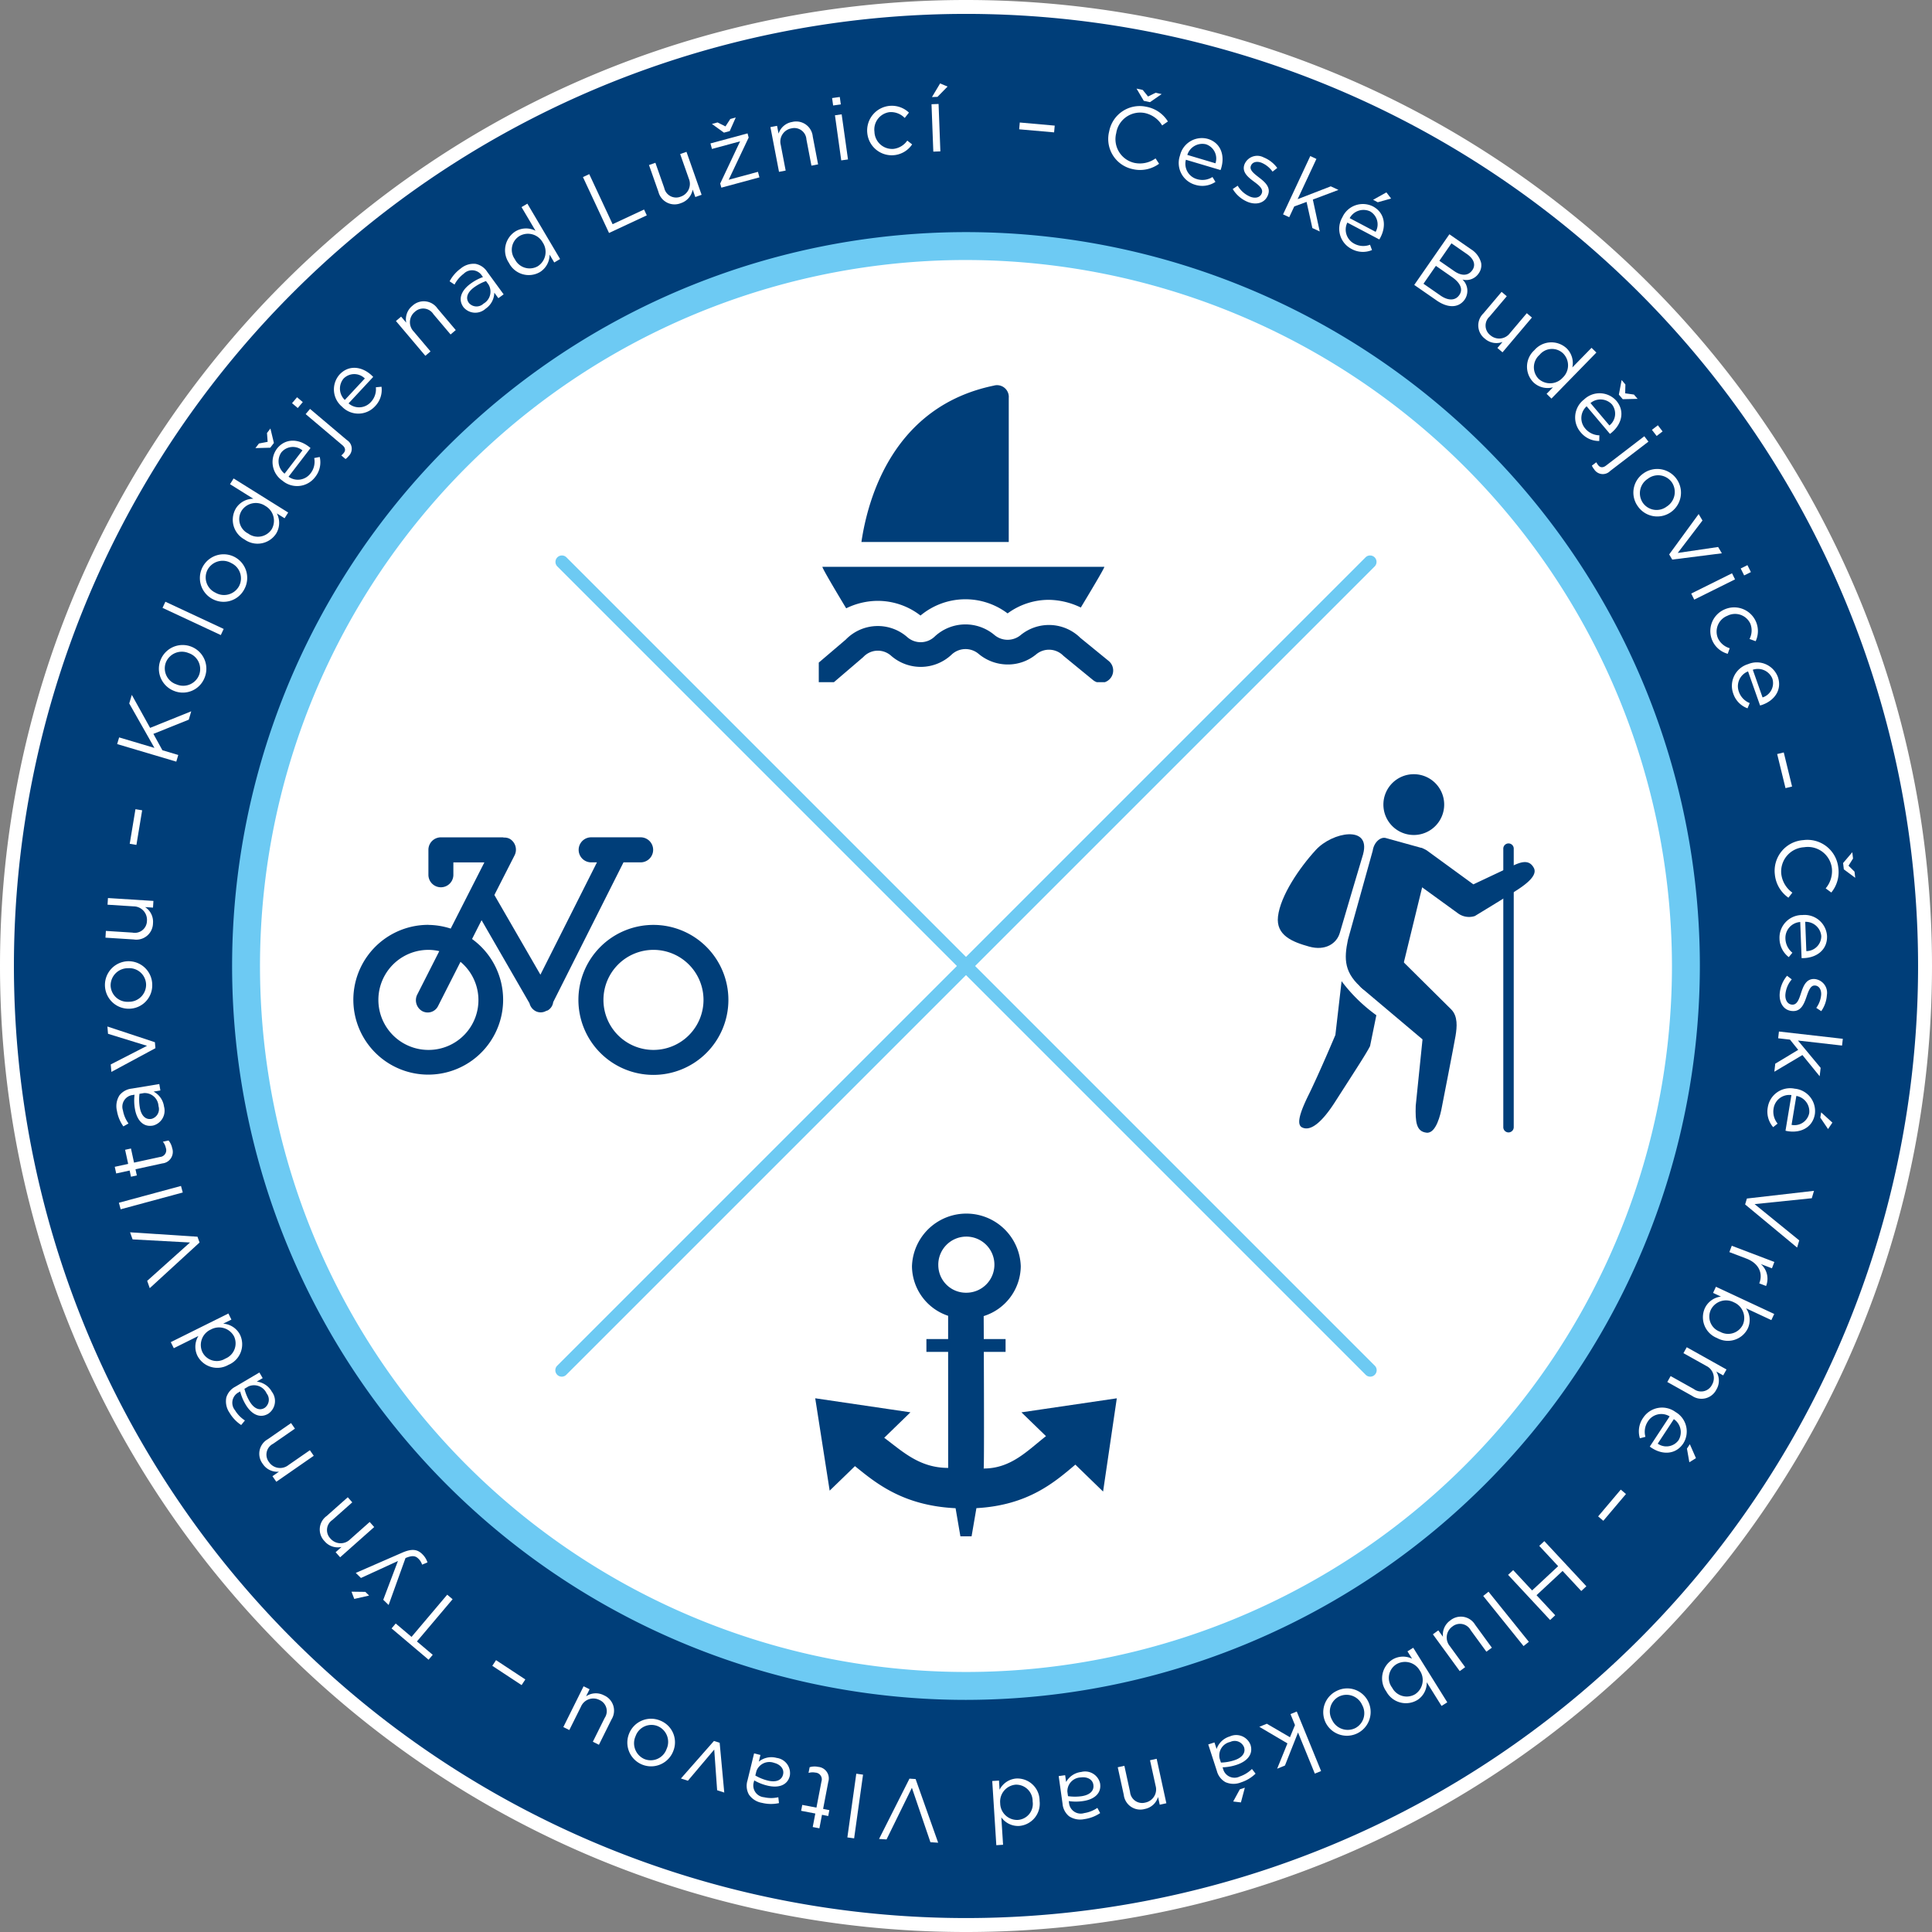 <svg xmlns="http://www.w3.org/2000/svg" width="314.736" height="314.736"><rect width="100%" height="100%" fill="#808080" stroke="none"/><defs><clipPath id="a"><path data-name="Rectangle 124" fill="none" d="M0 0h310.191v310.191H0z"/></clipPath><clipPath id="b"><path data-name="Rectangle 125" fill="none" d="M0 0h47.965v48.447H0z"/></clipPath></defs><g data-name="Group 1331" transform="translate(-1098 -147.5)"><circle data-name="Ellipse 30" cx="156.232" cy="156.232" r="156.232" transform="translate(1099.136 148.636)" fill="#003e79"/><path data-name="Path 323" d="M1255.368 147.5c-86.774 0-157.368 70.594-157.368 157.368s70.594 157.368 157.368 157.368 157.368-70.594 157.368-157.368S1342.14 147.5 1255.368 147.5zm0 312.464a155.1 155.1 0 1 1 155.1-155.1 155.1 155.1 0 0 1-155.1 155.1z" fill="#fff"/><g data-name="Group 263"><path data-name="Path 324" d="M1264.128 167.457l5.693.507-.1 1.1-5.69-.5z" fill="#fff"/></g><g data-name="Group 264"><path data-name="Path 325" d="M1278.688 168.922l.007-.025a5.061 5.061 0 0 1 6.07-4 5.239 5.239 0 0 1 3.493 2.391l-.936.648a4.375 4.375 0 0 0-2.793-2.016 3.941 3.941 0 0 0-4.679 3.2v.03a3.96 3.96 0 0 0 2.92 4.879 4.36 4.36 0 0 0 3.477-.725l.573.873a5.231 5.231 0 0 1-4.3.873 5.014 5.014 0 0 1-3.832-6.128zm6.651-4.779l-1.011-.22-1.18-1.991 1.011.22.866 1.068 1.236-.609.982.214z" fill="#fff"/></g><g data-name="Group 265"><path data-name="Path 326" d="M1290.227 172.834l.009-.027a3.658 3.658 0 0 1 4.513-2.686c2.106.625 2.815 2.666 2.2 4.74a2.638 2.638 0 0 1-.118.341l-5.64-1.677a2.59 2.59 0 0 0 1.788 3.152 3.05 3.05 0 0 0 2.541-.339l.484.791a3.837 3.837 0 0 1-3.327.464 3.691 3.691 0 0 1-2.45-4.759zm5.779 1.268a2.444 2.444 0 0 0-1.552-3.1 2.562 2.562 0 0 0-3.031 1.734z" fill="#fff"/></g><g data-name="Group 266"><path data-name="Path 327" d="M1298.822 178.294l.807-.541a4.3 4.3 0 0 0 2.063 1.8c.832.318 1.6.116 1.854-.554l.009-.025c.266-.7-.45-1.279-1.268-1.882-.966-.72-2.031-1.554-1.548-2.829l.011-.025a2.245 2.245 0 0 1 3.116-1.093 5.13 5.13 0 0 1 2.207 1.716l-.766.6a4.2 4.2 0 0 0-1.8-1.45c-.821-.314-1.509-.082-1.725.5l-.011.027c-.25.659.511 1.238 1.329 1.873.952.729 1.948 1.584 1.473 2.831l-.009.027c-.5 1.316-1.879 1.668-3.261 1.141a5.111 5.111 0 0 1-2.481-2.116z" fill="#fff"/></g><g data-name="Group 267"><path data-name="Path 328" d="M1311.453 172.924l1 .468-3.061 6.554 5.4-2.091 1.25.584-4.172 1.57 1.123 5.2-1.2-.559-.943-4.259-2.009.741-.821 1.757-1-.468z" fill="#fff"/></g><g data-name="Group 268"><path data-name="Path 329" d="M1316.679 182.898l.014-.027a3.663 3.663 0 0 1 4.952-1.754c1.945 1.025 2.24 3.168 1.232 5.079a2.8 2.8 0 0 1-.182.311l-5.206-2.745a2.593 2.593 0 0 0 1.138 3.443 3.066 3.066 0 0 0 2.559.164l.321.868a3.828 3.828 0 0 1-3.354-.193 3.692 3.692 0 0 1-1.474-5.146zm5.42 2.37a2.445 2.445 0 0 0-.916-3.341 2.56 2.56 0 0 0-3.311 1.111zm1.754-6.427l.768 1-2.172.609-.761-.4z" fill="#fff"/></g><g data-name="Group 269"><path data-name="Path 330" d="M1334.116 185.664l3.516 2.438a3.706 3.706 0 0 1 1.654 2.229 2.232 2.232 0 0 1-.386 1.686l-.016.023a2.422 2.422 0 0 1-2.634 1 2.534 2.534 0 0 1 .386 3.22l-.016.023c-.984 1.418-2.754 1.429-4.561.177l-3.668-2.543zm.4 6.954l-2.6-1.809-2.022 2.913 2.772 1.923c1.25.87 2.413.852 3.052-.066l.018-.025c.621-.896.223-1.941-1.218-2.936zm3.347-1.123c.564-.818.284-1.8-.9-2.616l-2.511-1.738-1.97 2.843 2.441 1.693c1.12.777 2.25.807 2.92-.159z" fill="#fff"/></g><g data-name="Group 270"><path data-name="Path 331" d="M1339.645 198.567l2.975-3.52.843.714-2.8 3.311a1.975 1.975 0 0 0 .12 3.034 2.186 2.186 0 0 0 3.2-.339l2.743-3.245.834.707-4.792 5.668-.832-.707.834-.984a2.826 2.826 0 0 1-2.875-.534 2.71 2.71 0 0 1-.25-4.105z" fill="#fff"/></g><g data-name="Group 271"><path data-name="Path 332" d="M1347.958 204.55l.018-.02a3.646 3.646 0 0 1 5.238-.284 3.351 3.351 0 0 1 .929 3.116l3.129-3.2.791.77-7.322 7.5-.791-.773 1.043-1.066a3.337 3.337 0 0 1-3.186-.807 3.618 3.618 0 0 1 .151-5.236zm4.611 4.484l.021-.023a2.754 2.754 0 0 0 .073-3.918 2.615 2.615 0 0 0-3.861.218l-.023.02a2.684 2.684 0 0 0-.136 3.879 2.772 2.772 0 0 0 3.926-.177z" fill="#fff"/></g><g data-name="Group 272"><path data-name="Path 333" d="M1356.046 212.584l.023-.018a3.657 3.657 0 0 1 5.245.223c1.42 1.679.9 3.777-.759 5.174a3.34 3.34 0 0 1-.284.22l-3.8-4.495a2.591 2.591 0 0 0-.229 3.618 3.056 3.056 0 0 0 2.309 1.109l-.023.925a3.831 3.831 0 0 1-3.041-1.436 3.686 3.686 0 0 1 .559-5.32zm4.138 4.227a2.445 2.445 0 0 0 .4-3.443 2.556 2.556 0 0 0-3.483-.207zm2.17-4.281l-.629-.745.45-2.375.614.725-.039 1.441 1.427.2.6.7z" fill="#fff"/></g><g data-name="Group 273"><path data-name="Path 334" d="M1357.327 223.358l.72-.55a3.568 3.568 0 0 0 .3.461c.307.4.755.489 1.3.068l6.22-4.77.673.879-6.231 4.777a1.668 1.668 0 0 1-2.615-.275 2.721 2.721 0 0 1-.367-.59zm10.751-6.577l.768 1-.968.743-.768-1z" fill="#fff"/></g><g data-name="Group 274"><path data-name="Path 335" d="M1365.761 224.596l.023-.018a3.869 3.869 0 0 1 4.433 6.342l-.025.018a3.856 3.856 0 0 1-5.4-.991 3.8 3.8 0 0 1 .969-5.351zm3.761 5.424l.025-.014a2.814 2.814 0 0 0 .814-3.92 2.744 2.744 0 0 0-3.906-.6l-.023.018a2.783 2.783 0 0 0-.807 3.9 2.733 2.733 0 0 0 3.897.617z" fill="#fff"/></g><g data-name="Group 275"><path data-name="Path 336" d="M1374.722 231.243l.623 1.052-4.029 5.284 6.579-.97.607 1.027-8.081 1.025-.5-.841z" fill="#fff"/></g><g data-name="Group 276"><path data-name="Path 337" d="M1380.158 240.894l.491.989-6.645 3.3-.493-.988zm2.513-1.327l.563 1.129-1.1.543-.562-1.132z" fill="#fff"/></g><g data-name="Group 277"><path data-name="Path 338" d="M1378.927 246.782l.027-.009a3.864 3.864 0 0 1 5.054 5.181l-1-.359a3 3 0 0 0 .125-2.516 2.738 2.738 0 0 0-3.693-1.282l-.027.014a2.772 2.772 0 0 0-1.552 3.654 3.059 3.059 0 0 0 1.922 1.634l-.325.909a3.839 3.839 0 0 1-.527-7.226z" fill="#fff"/></g><g data-name="Group 278"><path data-name="Path 339" d="M1382.766 255.694l.025-.009a3.664 3.664 0 0 1 4.827 2.075c.731 2.072-.5 3.845-2.548 4.565a2.521 2.521 0 0 1-.343.1l-1.957-5.549a2.593 2.593 0 0 0-1.5 3.3 3.071 3.071 0 0 0 1.768 1.859l-.354.854a3.835 3.835 0 0 1-2.332-2.42 3.69 3.69 0 0 1 2.414-4.775zm2.366 5.422a2.44 2.44 0 0 0 1.595-3.072 2.556 2.556 0 0 0-3.184-1.436z" fill="#fff"/></g><g data-name="Group 279"><path data-name="Path 340" d="M1388.587 270.079l1.354 5.552-1.07.261-1.358-5.554z" fill="#fff"/></g><g data-name="Group 280"><path data-name="Path 341" d="M1391.697 284.366h.03a5.058 5.058 0 0 1 5.74 4.456 5.223 5.223 0 0 1-1.136 4.075l-.916-.675a4.356 4.356 0 0 0 1.009-3.3 3.943 3.943 0 0 0-4.536-3.4h-.028a3.963 3.963 0 0 0-3.679 4.336 4.362 4.362 0 0 0 1.807 3.059l-.643.823a5.233 5.233 0 0 1-2.211-3.793 5.013 5.013 0 0 1 4.563-5.581zm6.674 4.756l-.118-1.027 1.5-1.761.118 1.027-.734 1.168.977.97.116 1z" fill="#fff"/></g><g data-name="Group 281"><path data-name="Path 342" d="M1391.606 296.564h.03a3.661 3.661 0 0 1 4 3.411c.084 2.2-1.616 3.525-3.781 3.606a2.751 2.751 0 0 1-.364 0l-.22-5.881a2.594 2.594 0 0 0-2.413 2.707 3.074 3.074 0 0 0 1.136 2.3l-.591.714a3.842 3.842 0 0 1-1.509-3 3.69 3.69 0 0 1 3.712-3.857zm.657 5.879a2.444 2.444 0 0 0 2.436-2.461 2.556 2.556 0 0 0-2.615-2.313z" fill="#fff"/></g><g data-name="Group 282"><path data-name="Path 343" d="M1389.123 306.459l.768.589a4.33 4.33 0 0 0-1.043 2.532c-.034.891.4 1.552 1.116 1.582h.029c.748.027 1.068-.836 1.379-1.8.373-1.15.823-2.425 2.186-2.375h.027a2.246 2.246 0 0 1 2.029 2.6 5.1 5.1 0 0 1-.92 2.636l-.811-.534a4.209 4.209 0 0 0 .8-2.166c.032-.875-.4-1.454-1.021-1.477h-.027c-.7-.025-1.014.884-1.352 1.861-.389 1.136-.879 2.352-2.213 2.3h-.028c-1.406-.052-2.179-1.245-2.125-2.725a5.143 5.143 0 0 1 1.206-3.023z" fill="#fff"/></g><g data-name="Group 283"><path data-name="Path 344" d="M1398.208 316.728l-.125 1.1-7.188-.82 3.7 4.454-.159 1.368-2.811-3.456-4.574 2.716.152-1.314 3.738-2.245-1.341-1.67-1.925-.22.125-1.1z" fill="#fff"/></g><g data-name="Group 284"><path data-name="Path 345" d="M1390.396 324.859h.03a3.659 3.659 0 0 1 3.227 4.14c-.362 2.168-2.293 3.129-4.431 2.775a3.1 3.1 0 0 1-.352-.073l.964-5.806a2.588 2.588 0 0 0-2.9 2.166 3.064 3.064 0 0 0 .65 2.482l-.723.577a3.839 3.839 0 0 1-.875-3.243 3.687 3.687 0 0 1 4.41-3.018zm-.539 5.89a2.444 2.444 0 0 0 2.879-1.925 2.553 2.553 0 0 0-2.1-2.791zm6.652-.368l-.709 1.048-1.263-1.87.143-.848z" fill="#fff"/></g><g data-name="Group 285"><path data-name="Path 346" d="M1393.513 341.493l-.359 1.207-9.317.959 7.274 5.911-.348 1.17-8.469-7.026.286-.964z" fill="#fff"/></g><g data-name="Group 286"><path data-name="Path 347" d="M1387.055 353.081l-.393 1.034-1.811-.691a3.181 3.181 0 0 1 .857 3.57l-1.114-.425.031-.082c.577-1.516-.043-3.166-2.136-3.959l-2.763-1.052.391-1.032z" fill="#fff"/></g><g data-name="Group 287"><path data-name="Path 348" d="M1378.356 358.723l-1.286-.6.468-1 9.494 4.431-.468 1-4.12-1.925a3.341 3.341 0 0 1 .291 3.275 3.622 3.622 0 0 1-4.986 1.586l-.025-.014a3.633 3.633 0 0 1-2-4.847 3.341 3.341 0 0 1 2.632-1.906zm-.166 5.72l.025.014a2.671 2.671 0 0 0 3.706-1.154 2.765 2.765 0 0 0-1.45-3.641l-.027-.014a2.761 2.761 0 0 0-3.736 1.22 2.615 2.615 0 0 0 1.482 3.575z" fill="#fff"/></g><g data-name="Group 288"><path data-name="Path 349" d="M1379.26 370.597l-.541.964-1.127-.632a2.806 2.806 0 0 1 .027 2.925 2.712 2.712 0 0 1-3.981 1.032l-4.022-2.25.541-.966 3.786 2.118a1.977 1.977 0 0 0 2.954-.7 2.184 2.184 0 0 0-.945-3.077l-3.708-2.072.538-.964z" fill="#fff"/></g><g data-name="Group 289"><path data-name="Path 350" d="M1370.936 377.514l.025.016a3.662 3.662 0 0 1 1.268 5.1c-1.209 1.834-3.366 1.925-5.175.734a2.281 2.281 0 0 1-.291-.209l3.234-4.915a2.587 2.587 0 0 0-3.534.8 3.06 3.06 0 0 0-.411 2.529l-.9.236a3.825 3.825 0 0 1 .518-3.318 3.686 3.686 0 0 1 5.266-.973zm-2.881 5.168a2.448 2.448 0 0 0 3.413-.593 2.559 2.559 0 0 0-.786-3.4zm6.227 2.361l-1.075.668-.393-2.22.473-.72z" fill="#fff"/></g><g data-name="Group 290"><path data-name="Path 351" d="M1362.882 390.885l-3.69 4.361-.845-.714 3.688-4.363z" fill="#fff"/></g><g data-name="Group 291"><path data-name="Path 352" d="M1356.431 405.914l-.832.773-3.041-3.27-4.247 3.952 3.043 3.268-.829.773-6.847-7.356.832-.77 3.079 3.311 4.245-3.954-3.081-3.309.829-.77z" fill="#fff"/></g><g data-name="Group 292"><path data-name="Path 353" d="M1347.06 414.963l-.861.693-6.572-8.163.861-.693z" fill="#fff"/></g><g data-name="Group 293"><path data-name="Path 354" d="M1338.318 412.196l2.716 3.725-.893.65-2.554-3.5a1.98 1.98 0 0 0-2.979-.6 2.188 2.188 0 0 0-.425 3.188l2.5 3.434-.882.643-4.372-5.995.88-.643.761 1.043a2.83 2.83 0 0 1 1.2-2.668 2.711 2.711 0 0 1 4.048.723z" fill="#fff"/></g><g data-name="Group 294"><path data-name="Path 355" d="M1328.038 417.717l-.752-1.2.939-.586 5.547 8.89-.936.586-2.411-3.859a3.322 3.322 0 0 1-1.534 2.9 3.618 3.618 0 0 1-5.045-1.384l-.016-.025a3.635 3.635 0 0 1 .964-5.154 3.345 3.345 0 0 1 3.244-.168zm-3.254 4.706l.014.023a2.673 2.673 0 0 0 3.738 1.054 2.766 2.766 0 0 0 .766-3.845l-.018-.023a2.762 2.762 0 0 0-3.8-1.016 2.619 2.619 0 0 0-.702 3.807z" fill="#fff"/></g><g data-name="Group 295"><path data-name="Path 356" d="M1320.895 424.699l.014.027a3.87 3.87 0 0 1-6.917 3.47l-.014-.025a3.856 3.856 0 0 1 1.759-5.2 3.8 3.8 0 0 1 5.158 1.728zm-5.915 2.941l.014.027a2.811 2.811 0 0 0 3.761 1.37 2.739 2.739 0 0 0 1.15-3.777l-.011-.027a2.788 2.788 0 0 0-3.74-1.366 2.742 2.742 0 0 0-1.175 3.773z" fill="#fff"/></g><g data-name="Group 296"><path data-name="Path 357" d="M1313.216 436.016l-1.023.418-2.736-6.7-2.129 5.381-1.272.523 1.677-4.129-4.579-2.7 1.22-.5 3.77 2.2.818-1.979-.732-1.793 1.023-.418z" fill="#fff"/></g><g data-name="Group 297"><path data-name="Path 358" d="M1301.704 431.717l.009.027c.482 1.491-.489 2.682-2.277 3.263a7.893 7.893 0 0 1-2.268.4l.079.25a1.918 1.918 0 0 0 2.727 1.241 5.2 5.2 0 0 0 1.975-1.218l.593.757a6.075 6.075 0 0 1-2.375 1.425 3.254 3.254 0 0 1-2.534-.039 2.939 2.939 0 0 1-1.4-1.829l-1.4-4.313 1.011-.329.348 1.07a3.243 3.243 0 0 1 2.156-2.047 2.5 2.5 0 0 1 3.356 1.342zm-5.025 2.238l.22.679a7.568 7.568 0 0 0 2.173-.373c1.325-.429 1.879-1.241 1.591-2.129l-.009-.027a1.646 1.646 0 0 0-2.234-.832 2.248 2.248 0 0 0-1.74 2.682zm3.475 7.172l-1.257-.15 1.079-1.982.818-.266z" fill="#fff"/></g><g data-name="Group 298"><path data-name="Path 359" d="M1288.007 441.264l-1.077.236-.275-1.261a2.814 2.814 0 0 1-2.175 1.959 2.71 2.71 0 0 1-3.409-2.3l-.982-4.5 1.079-.234.923 4.236a1.979 1.979 0 0 0 2.484 1.752 2.184 2.184 0 0 0 1.679-2.745l-.907-4.152 1.082-.236z" fill="#fff"/></g><g data-name="Group 299"><path data-name="Path 360" d="M1277.219 438.064v.03c.218 1.552-.945 2.557-2.809 2.816a7.86 7.86 0 0 1-2.3 0l.037.257a1.917 1.917 0 0 0 2.47 1.7 5.21 5.21 0 0 0 2.154-.852l.452.848a6.1 6.1 0 0 1-2.586.986 3.273 3.273 0 0 1-2.488-.477 2.947 2.947 0 0 1-1.054-2.043l-.627-4.493 1.052-.145.157 1.109a3.25 3.25 0 0 1 2.479-1.638 2.5 2.5 0 0 1 3.063 1.902zm-5.334 1.329l.1.714a7.89 7.89 0 0 0 2.2.009c1.379-.2 2.063-.9 1.934-1.823v-.03c-.129-.925-1.057-1.345-2.052-1.207a2.245 2.245 0 0 0-2.182 2.337z" fill="#fff"/></g><g data-name="Group 300"><path data-name="Path 361" d="M1267.356 440.848v.03a3.643 3.643 0 0 1-3.295 4.079 3.35 3.35 0 0 1-2.938-1.4l.284 4.468-1.1.07-.664-10.456 1.1-.07.093 1.491a3.339 3.339 0 0 1 2.734-1.829 3.621 3.621 0 0 1 3.786 3.617zm-6.417.42v.03a2.759 2.759 0 0 0 2.858 2.682 2.617 2.617 0 0 0 2.427-3.013v-.03a2.677 2.677 0 0 0-2.788-2.7 2.769 2.769 0 0 0-2.497 3.032z" fill="#fff"/></g><g data-name="Group 301"><path data-name="Path 362" d="M1250.832 447.69l-1.259-.082-3.02-8.865-4.129 8.413-1.218-.077 4.952-9.824 1 .064z" fill="#fff"/></g><g data-name="Group 302"><path data-name="Path 363" d="M1237.143 446.979l-1.1-.152 1.452-10.378 1.1.154z" fill="#fff"/></g><g data-name="Group 303"><path data-name="Path 364" d="M1232.932 437.782l-.841 4.4 1.014.2-.182.961-1.016-.2-.423 2.2-1.086-.207.423-2.2-2.313-.443.184-.961 2.311.441.818-4.256a1.1 1.1 0 0 0-1-1.448 2.371 2.371 0 0 0-1.106.052l.179-.929a2.745 2.745 0 0 1 1.37-.059 1.888 1.888 0 0 1 1.668 2.449z" fill="#fff"/></g><g data-name="Group 304"><path data-name="Path 365" d="M1226.667 436.78l-.007.03c-.37 1.518-1.825 2.022-3.649 1.577a7.844 7.844 0 0 1-2.143-.85l-.061.252a1.919 1.919 0 0 0 1.666 2.493 5.187 5.187 0 0 0 2.32 0l.107.957a6.113 6.113 0 0 1-2.768-.041 3.24 3.24 0 0 1-2.134-1.361 2.921 2.921 0 0 1-.227-2.286l1.075-4.409 1.034.252-.266 1.091a3.259 3.259 0 0 1 2.911-.609 2.5 2.5 0 0 1 2.142 2.904zm-5.447-.736l-.173.7a7.739 7.739 0 0 0 2.045.827c1.354.329 2.25-.073 2.47-.977l.007-.03c.22-.907-.486-1.641-1.461-1.882a2.244 2.244 0 0 0-2.893 1.364z" fill="#fff"/></g><g data-name="Group 305"><path data-name="Path 366" d="M1215.987 439.519l-1.161-.375-.473-6.629-4.291 5.079-1.134-.366 5.381-6.115.929.3z" fill="#fff"/></g><g data-name="Group 306"><path data-name="Path 367" d="M1207.659 432.811l-.009.027a3.869 3.869 0 0 1-7.174-2.9l.011-.027a3.853 3.853 0 0 1 5.068-2.116 3.8 3.8 0 0 1 2.104 5.016zm-6.113-2.5l-.009.027a2.81 2.81 0 0 0 1.452 3.729 2.745 2.745 0 0 0 3.6-1.634l.011-.027a2.783 2.783 0 0 0-1.45-3.706 2.739 2.739 0 0 0-3.603 1.611z" fill="#fff"/></g><g data-name="Group 307"><path data-name="Path 368" d="M1197.62 427.608l-2.05 4.127-.991-.493 1.929-3.881a1.978 1.978 0 0 0-.841-2.918 2.189 2.189 0 0 0-3.029 1.093l-1.893 3.8-.975-.484 3.3-6.645.977.484-.575 1.154a2.83 2.83 0 0 1 2.92-.164 2.71 2.71 0 0 1 1.228 3.927z" fill="#fff"/></g><g data-name="Group 308"><path data-name="Path 369" d="M1182.972 422.016l-4.772-3.143.609-.923 4.77 3.143z" fill="#fff"/></g><g data-name="Group 309"><path data-name="Path 370" d="M1165.919 414.903l2.575 2.177-.675.8-6.029-5.1.675-.8 2.577 2.179 5.813-6.874.877.741z" fill="#fff"/></g><g data-name="Group 310"><path data-name="Path 371" d="M1155.712 407.976l-.45-1.179 2.254.03.616.6zm1.089-3.413l-.843-.825 7.583-3.306c1.525-.657 2.429-.557 3.231.225a3.34 3.34 0 0 1 .868 1.37l-.877.366a2.281 2.281 0 0 0-.641-1.007c-.473-.461-1.011-.507-2.064-.068l-2.75 7.647-.873-.852 2.391-6.315z" fill="#fff"/></g><g data-name="Group 311"><path data-name="Path 372" d="M1153.408 401.193l-.732-.829.966-.857a2.8 2.8 0 0 1-2.77-.939 2.707 2.707 0 0 1 .336-4.095l3.445-3.059.734.827-3.243 2.877a1.979 1.979 0 0 0-.314 3.022 2.188 2.188 0 0 0 3.218.12l3.177-2.822.734.83z" fill="#fff"/></g><g data-name="Group 312"><path data-name="Path 373" d="M1143.013 388.888l-.629-.909 1.063-.734a2.816 2.816 0 0 1-2.641-1.266 2.707 2.707 0 0 1 .825-4.025l3.786-2.627.629.909-3.563 2.47a1.976 1.976 0 0 0-.67 2.963 2.178 2.178 0 0 0 3.177.5l3.493-2.418.629.907z" fill="#fff"/></g><g data-name="Group 313"><path data-name="Path 374" d="M1141.716 377.797l-.023.014c-1.348.8-2.725.111-3.681-1.509a7.907 7.907 0 0 1-.886-2.127l-.225.134a1.914 1.914 0 0 0-.616 2.932 5.165 5.165 0 0 0 1.615 1.661l-.609.745a6.107 6.107 0 0 1-1.906-2.009 3.247 3.247 0 0 1-.514-2.482 2.934 2.934 0 0 1 1.477-1.759l3.906-2.307.541.914-.966.57a3.243 3.243 0 0 1 2.465 1.659 2.5 2.5 0 0 1-.578 3.564zm-3.277-4.418l-.618.366a7.7 7.7 0 0 0 .839 2.041c.709 1.2 1.623 1.559 2.425 1.084l.025-.014a1.646 1.646 0 0 0 .325-2.361 2.246 2.246 0 0 0-2.996-1.121z" fill="#fff"/></g><g data-name="Group 314"><path data-name="Path 375" d="M1135.237 369.834l-.025.011a3.645 3.645 0 0 1-5.038-1.457 3.348 3.348 0 0 1 .15-3.25l-4.011 1.993-.491-.989 9.385-4.663.491.991-1.339.664a3.338 3.338 0 0 1 2.745 1.811 3.622 3.622 0 0 1-1.867 4.889zm-2.875-5.752l-.027.011a2.759 2.759 0 0 0-1.364 3.675 2.619 2.619 0 0 0 3.72 1.066l.027-.011a2.678 2.678 0 0 0 1.409-3.616 2.77 2.77 0 0 0-3.765-1.125z" fill="#fff"/></g><g data-name="Group 315"><path data-name="Path 376" d="M1122.395 357.351l-.418-1.191 6.976-6.249-9.355-.507-.407-1.152 10.98.716.337.945z" fill="#fff"/></g><g data-name="Group 316"><path data-name="Path 377" d="M1117.657 344.502l-.289-1.066 10.117-2.736.289 1.066z" fill="#fff"/></g><g data-name="Group 317"><path data-name="Path 378" d="M1124.447 337.028l-4.376.952.22 1.011-.954.207-.22-1.011-2.188.477-.234-1.082 2.186-.473-.5-2.3.954-.209.5 2.3 4.236-.923a1.1 1.1 0 0 0 .941-1.484 2.283 2.283 0 0 0-.482-1l.927-.2a2.8 2.8 0 0 1 .591 1.238 1.888 1.888 0 0 1-1.601 2.497z" fill="#fff"/></g><g data-name="Group 318"><path data-name="Path 379" d="M1122.893 330.872h-.03c-1.541.259-2.575-.879-2.884-2.736a7.855 7.855 0 0 1-.059-2.3l-.257.043a1.917 1.917 0 0 0-1.636 2.511 5.179 5.179 0 0 0 .907 2.134l-.836.473a6.1 6.1 0 0 1-1.052-2.559 3.277 3.277 0 0 1 .416-2.5 2.947 2.947 0 0 1 2.016-1.1l4.474-.741.175 1.048-1.107.184a3.257 3.257 0 0 1 1.7 2.438 2.5 2.5 0 0 1-1.827 3.105zm-1.459-5.3l-.711.118a7.779 7.779 0 0 0 .048 2.2c.227 1.373.948 2.041 1.868 1.888h.027a1.643 1.643 0 0 0 1.155-2.084 2.244 2.244 0 0 0-2.387-2.124z" fill="#fff"/></g><g data-name="Group 319"><path data-name="Path 380" d="M1116.148 322.12l-.109-1.214 5.913-3.034-6.356-1.959-.1-1.186 7.738 2.557.084.973z" fill="#fff"/></g><g data-name="Group 320"><path data-name="Path 381" d="M1118.997 311.829h-.029a3.87 3.87 0 0 1-.127-7.738h.03a3.856 3.856 0 0 1 3.929 3.84 3.809 3.809 0 0 1-3.803 3.898zm-.082-6.6h-.03a2.809 2.809 0 0 0-2.865 2.793 2.736 2.736 0 0 0 2.9 2.675h.03a2.782 2.782 0 0 0 2.85-2.777 2.735 2.735 0 0 0-2.885-2.695z" fill="#fff"/></g><g data-name="Group 321"><path data-name="Path 382" d="M1119.781 300.544l-4.6-.291.068-1.1 4.324.275a1.977 1.977 0 0 0 2.365-1.907 2.192 2.192 0 0 0-2.181-2.368l-4.238-.27.068-1.086 7.406.468-.068 1.091-1.291-.084a2.83 2.83 0 0 1 1.289 2.629 2.711 2.711 0 0 1-3.142 2.643z" fill="#fff"/></g><g data-name="Group 322"><path data-name="Path 383" d="M1119.133 284.959l.934-5.636 1.091.18-.934 5.638z" fill="#fff"/></g><g data-name="Group 323"><path data-name="Path 384" d="M1117.084 268.714l.325-1.086 5.751 1.711-4.106-7.242.418-1.4 2.981 5.379 6.7-2.7-.4 1.363-5.765 2.313 1.468 2.668 2.586.77-.325 1.086z" fill="#fff"/></g><g data-name="Group 324"><path data-name="Path 385" d="M1126.386 260.067l-.027-.011a3.869 3.869 0 0 1 2.725-7.242l.027.011a3.857 3.857 0 0 1 2.243 5.013 3.809 3.809 0 0 1-4.968 2.229zm2.348-6.174l-.025-.009a2.812 2.812 0 0 0-3.693 1.545 2.741 2.741 0 0 0 1.723 3.559l.025.009a2.783 2.783 0 0 0 3.67-1.536 2.74 2.74 0 0 0-1.701-3.569z" fill="#fff"/></g><g data-name="Group 325"><path data-name="Path 386" d="M1124.476 246.525l.468-1 9.494 4.434-.468 1z" fill="#fff"/></g><g data-name="Group 326"><path data-name="Path 387" d="M1132.608 245.078l-.025-.011a3.87 3.87 0 0 1 3.586-6.858l.027.014a3.853 3.853 0 0 1 1.613 5.249 3.806 3.806 0 0 1-5.201 1.606zm3.081-5.84l-.025-.014a2.806 2.806 0 0 0-3.85 1.086 2.739 2.739 0 0 0 1.272 3.738l.025.014a2.789 2.789 0 0 0 3.833-1.077 2.741 2.741 0 0 0-1.255-3.747z" fill="#fff"/></g><g data-name="Group 327"><path data-name="Path 388" d="M1137.848 235.394l-.023-.016a3.644 3.644 0 0 1-1.4-5.052 3.349 3.349 0 0 1 2.847-1.575l-3.8-2.372.584-.936 8.89 5.549-.586.936-1.264-.791a3.341 3.341 0 0 1-.107 3.286 3.619 3.619 0 0 1-5.141.971zm3.393-5.465l-.023-.014a2.76 2.76 0 0 0-3.847.766 2.618 2.618 0 0 0 1.041 3.727l.025.016a2.682 2.682 0 0 0 3.82-.7 2.774 2.774 0 0 0-1.016-3.795z" fill="#fff"/></g><g data-name="Group 328"><path data-name="Path 389" d="M1142.62 219.66l-.593.775-2.418.064.577-.752 1.416-.27-.107-1.439.559-.729zm1.4 6.152l-.023-.016a3.66 3.66 0 0 1-.9-5.174c1.336-1.743 3.493-1.679 5.211-.361a2.4 2.4 0 0 1 .278.23l-3.579 4.67a2.588 2.588 0 0 0 3.581-.543 3.067 3.067 0 0 0 .6-2.5l.9-.173a3.827 3.827 0 0 1-.752 3.275 3.686 3.686 0 0 1-5.318.592zm3.247-4.943a2.44 2.44 0 0 0-3.445.343 2.556 2.556 0 0 0 .537 3.45z" fill="#fff"/></g><g data-name="Group 329"><path data-name="Path 390" d="M1145.576 213.181l.816-.966.934.789-.818.966zm8.717 9.1l-.691-.584a3.455 3.455 0 0 0 .386-.391c.325-.382.316-.841-.211-1.284l-5.984-5.061.714-.845 6 5.07a1.666 1.666 0 0 1 .288 2.613 2.851 2.851 0 0 1-.502.483z" fill="#fff"/></g><g data-name="Group 330"><path data-name="Path 391" d="M1153.734 213.769l-.018-.02a3.659 3.659 0 0 1-.4-5.236c1.5-1.609 3.638-1.338 5.227.136.1.1.168.159.252.255l-4.011 4.309a2.587 2.587 0 0 0 3.618-.2 3.057 3.057 0 0 0 .829-2.425l.92-.086a3.826 3.826 0 0 1-1.061 3.188 3.69 3.69 0 0 1-5.356.079zm3.7-4.613a2.441 2.441 0 0 0-3.461.014 2.553 2.553 0 0 0 .2 3.484z" fill="#fff"/></g><g data-name="Group 331"><path data-name="Path 392" d="M1162.502 199.796l.843-.714.834.986a2.815 2.815 0 0 1 1-2.75 2.712 2.712 0 0 1 4.091.436l2.977 3.518-.845.714-2.8-3.311a1.974 1.974 0 0 0-3.011-.384 2.182 2.182 0 0 0-.2 3.211l2.745 3.245-.845.714z" fill="#fff"/></g><g data-name="Group 332"><path data-name="Path 393" d="M1173.514 197.556l-.016-.023c-.92-1.266-.371-2.7 1.15-3.809a7.837 7.837 0 0 1 2.031-1.089l-.155-.211a1.917 1.917 0 0 0-2.979-.332 5.237 5.237 0 0 0-1.5 1.768l-.8-.534a6.111 6.111 0 0 1 1.815-2.088 3.252 3.252 0 0 1 2.42-.752 2.925 2.925 0 0 1 1.891 1.3l2.675 3.665-.859.625-.661-.9a3.24 3.24 0 0 1-1.416 2.613 2.5 2.5 0 0 1-3.596-.233zm4.082-3.688l-.425-.579a7.722 7.722 0 0 0-1.948 1.029c-1.122.82-1.4 1.766-.847 2.518l.018.025a1.643 1.643 0 0 0 2.379.1 2.246 2.246 0 0 0 .82-3.089z" fill="#fff"/></g><g data-name="Group 333"><path data-name="Path 394" d="M1180.916 190.338l-.014-.025a3.642 3.642 0 0 1 1.086-5.131 3.354 3.354 0 0 1 3.252-.089l-2.28-3.854.952-.561 5.331 9.019-.952.564-.759-1.286a3.336 3.336 0 0 1-1.607 2.868 3.622 3.622 0 0 1-5.009-1.505zm5.529-3.288l-.016-.023a2.757 2.757 0 0 0-3.763-1.1 2.62 2.62 0 0 0-.8 3.788l.013.025a2.682 2.682 0 0 0 3.711 1.143 2.771 2.771 0 0 0 .855-3.833z" fill="#fff"/></g><g data-name="Group 334"><path data-name="Path 395" d="M1192.966 176.349l1.027-.48 3.806 8.156 5.125-2.391.443.948-6.151 2.872z" fill="#fff"/></g><g data-name="Group 335"><path data-name="Path 396" d="M1205.256 178.731l-1.531-4.347 1.043-.366 1.438 4.088a1.98 1.98 0 0 0 2.682 1.429 2.193 2.193 0 0 0 1.327-2.931l-1.411-4.009 1.029-.361 2.463 7-1.027.364-.429-1.218a2.837 2.837 0 0 1-1.914 2.211 2.714 2.714 0 0 1-3.67-1.86z" fill="#fff"/></g><g data-name="Group 336"><path data-name="Path 397" d="M1215.326 177.396l3.243-6.872-4.588 1.241-.243-.9 6.042-1.634.182.679-3.256 6.874 4.77-1.291.241.9-6.206 1.679zm1.554-8.544l-.943.257-1.959-1.416.914-.248 1.291.648.789-1.211.886-.239z" fill="#fff"/></g><g data-name="Group 337"><path data-name="Path 398" d="M1223.506 168.206l1.084-.207.243 1.268a2.807 2.807 0 0 1 2.223-1.9 2.711 2.711 0 0 1 3.35 2.386l.866 4.524-1.084.207-.815-4.261a1.978 1.978 0 0 0-2.438-1.811 2.186 2.186 0 0 0-1.745 2.7l.8 4.175-1.084.207z" fill="#fff"/></g><g data-name="Group 338"><path data-name="Path 399" d="M1233.555 163.475l1.252-.175.168 1.209-1.252.175zm.464 2.806l1.093-.155 1.032 7.349-1.1.152z" fill="#fff"/></g><g data-name="Group 339"><path data-name="Path 400" d="M1239.281 169.151v-.027a4.026 4.026 0 0 1 6.792-3.277l-.688.87a3.122 3.122 0 0 0-2.438-.952 2.851 2.851 0 0 0-2.49 3.222v.032a2.886 2.886 0 0 0 3.093 2.738 3.185 3.185 0 0 0 2.252-1.354l.789.62a4 4 0 0 1-7.306-1.872z" fill="#fff"/></g><g data-name="Group 340"><path data-name="Path 401" d="M1249.75 164.48l1.15-.045.293 7.724-1.15.043zm1.4-3.388l1.214.509-1.641 1.677-.9.034z" fill="#fff"/></g><g data-name="Group 343"><g data-name="Group 342" clip-path="url(#a)" transform="translate(1100.272 149.772)"><path data-name="Path 402" d="M155.096 272.374A117.282 117.282 0 1 0 37.814 155.096a117.414 117.414 0 0 0 117.282 117.278" fill="#fff"/><g data-name="Group 341"><path data-name="Path 403" d="M155.095 274.65a119.554 119.554 0 1 1 119.552-119.554A119.689 119.689 0 0 1 155.095 274.65zm0-234.564a115.009 115.009 0 1 0 115.006 115.009A115.141 115.141 0 0 0 155.095 40.086z" fill="#6dcaf3"/></g><path data-name="Path 404" d="M104.179 168.767a8.15 8.15 0 1 0-8.145-8.156 8.144 8.144 0 0 0 8.145 8.156m0-20.366a12.217 12.217 0 1 1-12.224 12.21 12.216 12.216 0 0 1 12.224-12.21" fill="#003e79"/><path data-name="Path 405" d="M67.524 168.767a8.115 8.115 0 0 0 5.222-14.351l-3.681 7.258a1.88 1.88 0 0 1-2.625.729 2.044 2.044 0 0 1-.7-2.727l3.55-7a7.981 7.981 0 0 0-1.771-.209 8.15 8.15 0 0 0 0 16.3m0-20.366a12.245 12.245 0 0 1 3.632.6l5.488-10.787h-5.054v2.025a2.033 2.033 0 1 1-4.066 0v-4.065a2.034 2.034 0 0 1 2.038-2.038h10.065a1.125 1.125 0 0 1 .189.041 1.8 1.8 0 0 1 1 .227 2.054 2.054 0 0 1 .709 2.736l-3.254 6.386 7.5 12.985 9.21-18.3h-.986a2.04 2.04 0 0 1 0-4.079h8.145a2.04 2.04 0 0 1 0 4.079h-2.834l-11.455 22.772a1.805 1.805 0 0 1-.9 1.352 2.07 2.07 0 0 1-.229.068 1.8 1.8 0 0 1-1.829-.007 1.989 1.989 0 0 1-.9-1.225l-7.808-13.535-1.55 3.063a12.2 12.2 0 1 1-7.111-2.307" fill="#003e79"/></g></g><g data-name="Group 344"><path data-name="Path 406" d="M1321.22 371.767a1.036 1.036 0 0 1-.743-.307l-131.7-131.7a1.049 1.049 0 0 1 1.484-1.482l131.7 131.7a1.048 1.048 0 0 1 0 1.482 1.035 1.035 0 0 1-.741.307z" fill="#6dcaf3"/></g><g data-name="Group 345"><path data-name="Path 407" d="M1189.515 371.767a1.036 1.036 0 0 1-.741-.307 1.048 1.048 0 0 1 0-1.482l131.7-131.7a1.049 1.049 0 0 1 1.484 1.482l-131.701 131.697a1.036 1.036 0 0 1-.742.31z" fill="#6dcaf3"/></g><g data-name="Group 347"><g data-name="Group 346" clip-path="url(#b)" fill="#003e79" transform="translate(1231.385 210.186)"><path data-name="Path 408" d="M30.949 2.129A1.914 1.914 0 0 0 28.508.136C12.217 3.504 8.022 18.329 6.947 25.604h24z"/><path data-name="Path 409" d="M47.23 44.993l-4.613-3.763a7.282 7.282 0 0 0-9.774-.42 3.338 3.338 0 0 1-4.236-.059 7.333 7.333 0 0 0-9.744.28 3.29 3.29 0 0 1-4.443.077 7.273 7.273 0 0 0-10.024.4l-4.533 3.863a2.015 2.015 0 1 0 2.62 3.061s4.722-4.034 4.772-4.084a3.233 3.233 0 0 1 4.513-.22 7.328 7.328 0 0 0 9.865-.168 3.3 3.3 0 0 1 4.4-.13 7.4 7.4 0 0 0 4.672 1.732 7.224 7.224 0 0 0 4.724-1.661 3.263 3.263 0 0 1 4.4.227c.05.05 4.863 3.986 4.863 3.986a2.012 2.012 0 0 0 2.541-3.12"/></g></g><path data-name="Path 410" d="M1240.992 245.384a11.356 11.356 0 0 1 6.965 2.393 11.412 11.412 0 0 1 14.187-.35 11.341 11.341 0 0 1 6.726-2.211 12.274 12.274 0 0 1 5.2 1.254c1.614-2.679 3.836-6.386 3.836-6.627h-45.933c0 .3 2.779 4.943 3.877 6.756a11.77 11.77 0 0 1 5.14-1.216" fill="#003e79"/><path data-name="Path 411" d="M1250.856 353.658a4.571 4.571 0 1 1 4.572 4.436 4.506 4.506 0 0 1-4.572-4.436m-14.658 33.736l1.079-1.052c3.364 2.718 7.777 6.44 16.394 6.856l.784 4.579h1.823l.786-4.59c8.456-.464 12.767-4.259 16.119-7.088l4.518 4.384 2.234-15.189-15.535 2.286 4 3.879c-3.016 2.352-5.675 5.272-10.156 5.272.084 0 .059-11.337.027-19h3.545v-2.086h-3.55c-.007-1.582-.011-2.9-.016-3.745a8.6 8.6 0 0 0 6.041-8.113 8.867 8.867 0 0 0-17.725 0 8.593 8.593 0 0 0 5.89 8.065v3.793h-3.538v2.086h3.538l.007 18.9c-4.683 0-7.422-2.677-10.417-4.906l4.27-4.15-15.51-2.286 2.352 15.048z" fill="#003e79"/><path data-name="Rectangle 126" fill="none" d="M1100.272 149.772h310.191v310.191h-310.191z"/><g data-name="Group 349"><path data-name="Path 412" d="M1333.268 278.581a4.952 4.952 0 1 1-4.945-4.959 4.952 4.952 0 0 1 4.945 4.959zm0 0" fill="#003e79"/><path data-name="Path 413" d="M1321.624 286.089c.207-1.434 1.313-2.3 2.127-2.07l5.906 1.638c.816.234 1.1 2.12.864 2.938l-4.87 19.973c-.232.814-.72 1.223-1.538.991l-3.979-.864c-3.218-2.643-3.207-4.949-2.541-8.131zm0 0" fill="#003e79"/><path data-name="Path 414" d="M1316.554 307.343l-1.011 8.758s-2.6 6.188-4.39 9.819c-1.352 2.75-1.993 4.729-1.061 5.229 1.434.759 3.34-.941 5.356-4.075 3.368-5.254 5.1-7.888 5.742-9.153l1.027-5.034a26.4 26.4 0 0 1-5.663-5.544zm0 0" fill="#003e79"/><path data-name="Path 415" d="M1334.431 311.958l-7.883-7.815c-1.245-1.259-3.1-.666-4.356.582s-3.7 2.4-2.468 3.654l10.015 8.444-1.107 10.808c-.08 2.668.082 4.206 1.773 4.393 1.582.164 2.284-3.134 2.443-3.961 0 0 2.029-10.353 2.272-11.821s.384-3.179-.689-4.284zm0 0" fill="#003e79"/><path data-name="Path 416" d="M1343.96 288.768l-5.938 2.8-7.49-5.461a2.657 2.657 0 1 0-3.111 4.309l8.06 5.845a3.042 3.042 0 0 0 2.784.466s5.542-3.365 7.022-4.331c1.563-1.027 3.191-2.366 2.586-3.5-.85-1.607-2.409-.861-3.913-.127zm0 0" fill="#003e79"/><g data-name="Group 348"><path data-name="Path 417" d="M1343.75 331.979a.852.852 0 0 1-.852-.852v-45.318a.852.852 0 1 1 1.7 0v45.317a.853.853 0 0 1-.848.853z" fill="#003e79"/></g><path data-name="Path 418" d="M1320.069 286.625s-3.3 11.056-3.795 12.814-2.347 3.009-5.009 2.266-5.431-1.8-5.07-4.9c.393-3.377 3.472-7.917 6.17-10.851s8.974-4.077 7.7.67zm0 0" fill="#003e79"/></g></g></svg>